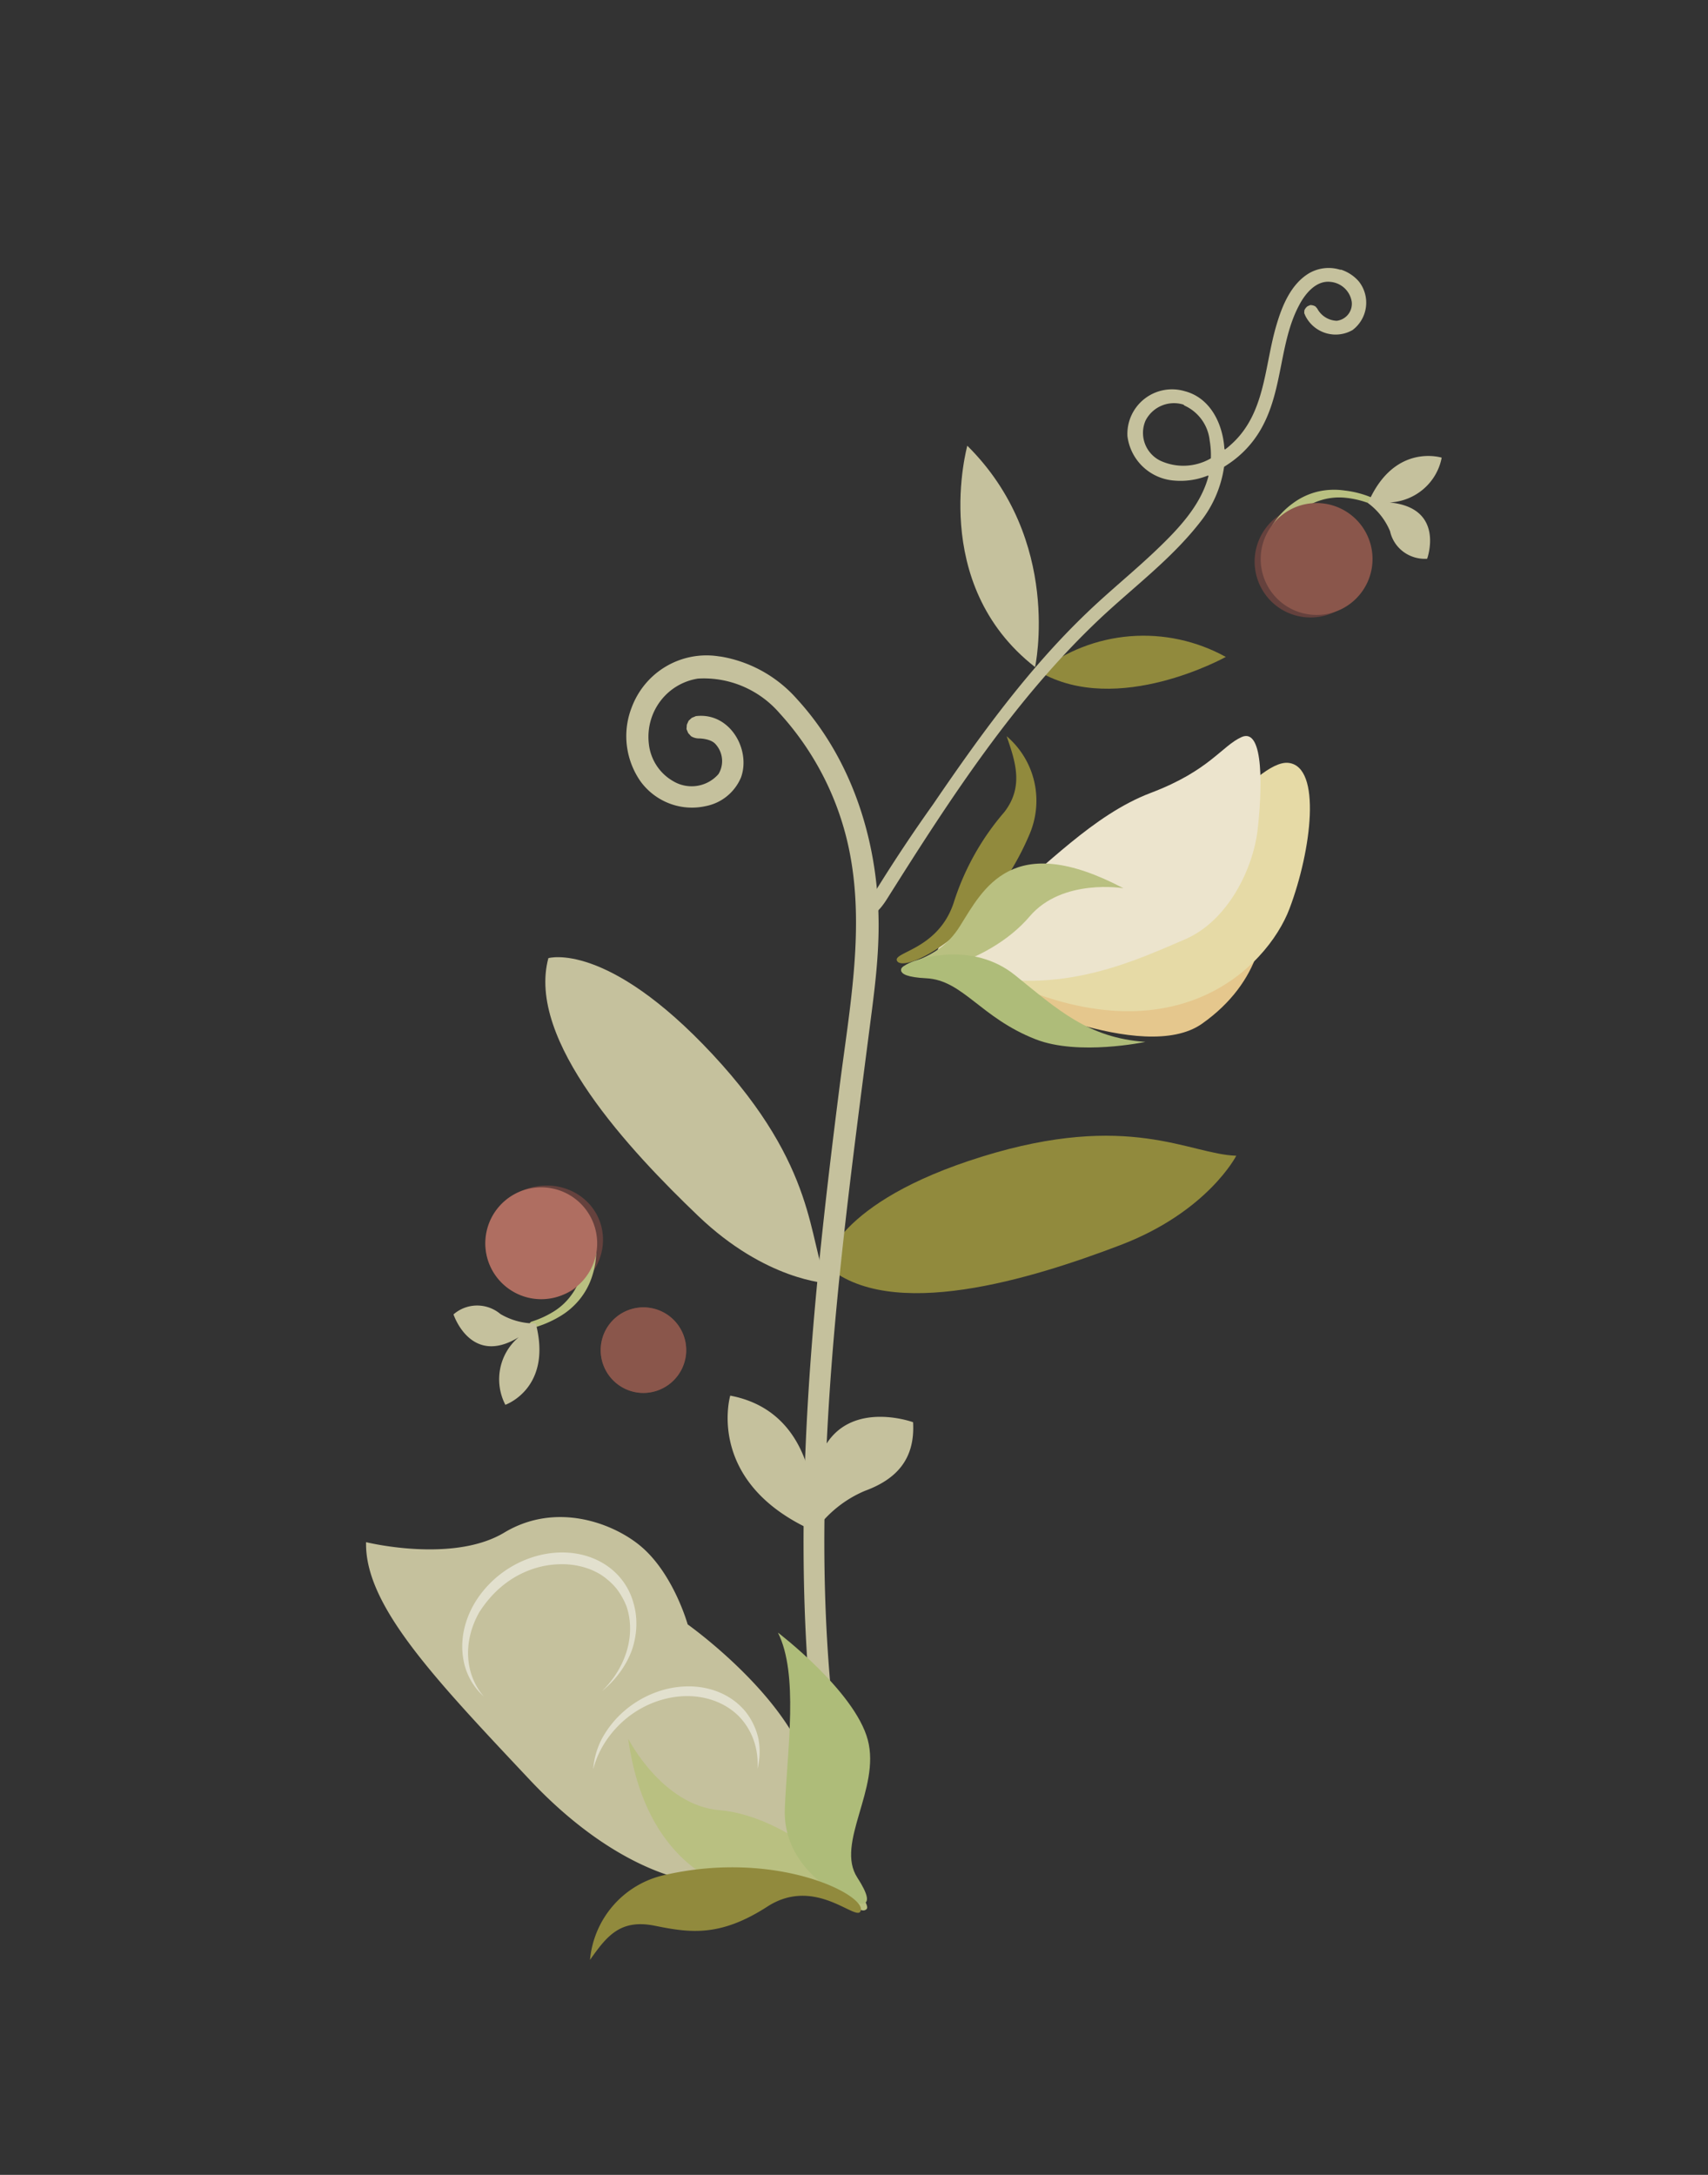 <svg xmlns="http://www.w3.org/2000/svg" width="227" height="289" fill="none" xmlns:v="https://vecta.io/nano"><rect width="100%" height="100%" fill="#333333" stroke="none"/><style><![CDATA[.B{fill:#c5c19d}.C{fill-rule:evenodd}.D{fill:#b9c081}.E{fill:#918a3d}.F{fill:#65413d}]]></style><g class="C"><path d="M91.178 179.9c.098-1.12-.139-2.244-.681-3.23a5.68 5.68 0 0 0-2.362-2.307c-.998-.519-2.128-.729-3.246-.606a5.69 5.69 0 0 0-3.034 1.301c-.861.724-1.487 1.688-1.8 2.768s-.298 2.229.043 3.301.992 2.019 1.87 2.721 1.946 1.127 3.067 1.222c1.5.127 2.988-.346 4.14-1.315a5.68 5.68 0 0 0 2.002-3.855z" class="F"/><path d="M91.181 179.907c.097-1.121-.14-2.247-.683-3.234a5.69 5.69 0 0 0-2.364-2.309c-.999-.519-2.129-.73-3.247-.606a5.68 5.68 0 0 0-3.034 1.302c-.86.726-1.486 1.69-1.797 2.772a5.69 5.69 0 0 0 .046 3.304c.342 1.073.994 2.021 1.874 2.723s1.948 1.127 3.07 1.221a5.71 5.71 0 0 0 4.128-1.327c1.148-.968 1.869-2.349 2.007-3.846z" fill="#8a564b"/><path d="M168.022 70.459a7.43 7.43 0 0 0-1.277 4.12c-.009 1.469.418 2.908 1.227 4.134a7.43 7.43 0 0 0 3.318 2.756c1.354.57 2.847.726 4.291.448a7.43 7.43 0 0 0 5.876-5.801c.296-1.439.159-2.934-.395-4.295s-1.498-2.527-2.714-3.351a7.42 7.42 0 0 0-5.576-1.151c-.96.185-1.873.557-2.688 1.096a7.41 7.41 0 0 0-2.062 2.044z" class="F"/></g><path d="M170.729 70.374a9.18 9.18 0 0 1 2.034-2.381 7.77 7.77 0 0 1 2.826-1.533 8.15 8.15 0 0 1 3.181-.321c1.105.108 2.195.365 3.24.765a.41.41 0 0 0 .161.034c.056.001.11-.01.161-.032a.41.41 0 0 0 .135-.093.42.42 0 0 0 .088-.14c.021-.05.031-.105.031-.16s-.012-.11-.034-.161-.053-.097-.092-.136-.085-.069-.136-.09c-1.14-.48-2.337-.795-3.555-.936-1.216-.186-2.451-.139-3.64.138-1.2.291-2.327.821-3.317 1.561a10.53 10.53 0 0 0-2.592 2.705c-.073.093-.125.2-.155.315s-.036.236-.017.355a.9.9 0 0 0 .123.336c.063.102.146.191.244.26s.207.117.323.141a.83.83 0 0 0 .348-.002c.114-.025.221-.074.315-.144a.84.84 0 0 0 .23-.263l.098-.22z" class="D"/><g class="C"><path d="M168.826 70.123a7.42 7.42 0 0 0-1.275 4.122 7.43 7.43 0 0 0 4.551 6.888c1.355.569 2.849.724 4.292.444s2.772-.981 3.817-2.015a7.43 7.43 0 0 0 2.053-3.795 7.42 7.42 0 0 0-.401-4.295c-.555-1.361-1.502-2.525-2.72-3.348-.808-.548-1.716-.931-2.673-1.127s-1.942-.201-2.9-.016-1.871.559-2.686 1.098-1.513 1.234-2.058 2.043z" fill="#8a564b"/><path d="M191.605 60.816c-.304 1.61-1.155 3.078-2.413 4.161a7.44 7.44 0 0 1-4.503 1.791c7.447.722 4.984 7.481 4.984 7.481-1.136.071-2.255-.258-3.158-.928s-1.529-1.637-1.77-2.73a8.87 8.87 0 0 0-2.931-3.738c3.47-8.063 9.791-6.037 9.791-6.037z" class="B"/><path d="M80.132 164.4a7.03 7.03 0 0 0-1.503-4.043c-.912-1.159-2.173-2.017-3.624-2.467s-3.024-.471-4.523-.06-2.856 1.235-3.9 2.368-1.726 2.524-1.962 3.997-.014 2.963.637 4.28a7.18 7.18 0 0 0 3.021 3.122c1.319.717 2.845 1.034 4.387.911 1.025-.081 2.033-.354 2.964-.806s1.768-1.072 2.461-1.825 1.231-1.625 1.582-2.565.506-1.93.459-2.912z" class="F"/></g><path d="M77.538 165.965a9.06 9.06 0 0 1-.216 3.117 7.88 7.88 0 0 1-1.31 2.9 8.29 8.29 0 0 1-2.33 2.234c-.946.597-1.966 1.068-3.033 1.402a.44.44 0 0 0-.242.221.43.43 0 0 0-.021.324.43.43 0 0 0 .206.234c.096.049.207.062.312.035 1.165-.327 2.284-.799 3.331-1.406a9.81 9.81 0 0 0 2.803-2.364c.779-.961 1.36-2.063 1.711-3.243.378-1.19.538-2.435.472-3.677a.84.84 0 0 0-.082-.322c-.048-.101-.116-.191-.2-.265a.85.85 0 0 0-.288-.169.87.87 0 0 0-.332-.046c-.113.007-.223.035-.325.084a.88.88 0 0 0-.269.2c-.076.084-.134.182-.172.287a.85.85 0 0 0-.049.33l.044.103-.009.021z" class="D"/><g class="C"><path d="M79.352 164.767c-.087-1.468-.608-2.878-1.496-4.05s-2.105-2.054-3.494-2.534a7.43 7.43 0 0 0-7.992 2.095 7.43 7.43 0 0 0-1.119 8.185 7.43 7.43 0 0 0 2.936 3.164c1.27.742 2.732 1.089 4.2.999a7.43 7.43 0 0 0 6.966-7.859z" fill="#af6e61"/><path d="M67.163 186.671a7.38 7.38 0 0 1-.683-4.815c.323-1.634 1.191-3.104 2.461-4.168-6.387 3.936-8.668-3.029-8.668-3.029a4.77 4.77 0 0 1 3.105-1.18 4.82 4.82 0 0 1 3.135 1.133 9.08 9.08 0 0 0 4.695 1.251c2.241 8.632-4.045 10.808-4.045 10.808z" class="B"/><path d="M164.305 153.576s-3.797 7.449-15.402 11.874-30.715 10.41-39.237 2.589c0 0 1.259-8.264 20.841-14.343s27.558-.316 33.798-.12z" class="E"/><g class="B"><path d="M109.964 170.517s-8.179-.332-17.169-8.938-22.867-23.315-19.914-34.26c0 0 7.746-2.322 21.824 12.786s12.629 24.695 15.259 30.412z"/><path d="M107.982 228.919c-2.91-28.014.014-56.279 3.567-84.26 1.373-10.864 3.513-21.76 1.183-32.312a38.38 38.38 0 0 0-9.102-17.552 13.37 13.37 0 0 0-4.901-3.589c-1.884-.802-3.923-1.156-5.959-1.034a7.75 7.75 0 0 0-4.999 2.986c-1.218 1.609-1.769 3.633-1.539 5.652.104 1.04.458 2.041 1.031 2.916a6.48 6.48 0 0 0 2.259 2.107 4.77 4.77 0 0 0 3.165.587c1.088-.178 2.079-.73 2.804-1.563a3.32 3.32 0 0 0 .461-2.086 3.35 3.35 0 0 0-.905-1.943c-.667-.696-2.112-.703-2.112-.703a2.04 2.04 0 0 1-1.091-.294l-.382-.422-.221-.524.042-.584.236-.528.416-.381.547-.231c4.519-.552 7.34 4.445 6 8.147-.409.972-1.049 1.827-1.864 2.49a6.39 6.39 0 0 1-2.81 1.316c-1.603.363-3.28.244-4.824-.341a8.51 8.51 0 0 1-3.863-2.953 10.53 10.53 0 0 1-1.81-4.754 10.45 10.45 0 0 1 .634-5.034c.855-2.309 2.474-4.246 4.586-5.486a10.59 10.59 0 0 1 7.014-1.328l.286.034c3.907.666 7.477 2.664 10.109 5.66 7.808 8.533 11.212 20.381 10.799 31.953-.14 4.293-.755 8.547-1.301 12.805-4.174 32.34-8.775 66.043-3.547 98.547.349 2.355-3.074.919-3.91-7.298zm-5.682 19.589c-6.114 4.284-19.169 1.525-31.884-11.995s-21.956-23.206-21.764-31.588c0 0 11.512 2.847 18.366-1.272s14.371-1.29 18.029 1.718c4.437 3.633 6.346 10.48 6.346 10.48s28.46 20.172 10.907 32.657z"/></g><path d="M83.489 231.037s4.531 8.895 12.167 9.505c10.191.879 20.592 12.026 19.52 13.135s-3.236-3.141-9.795-1.996-19.336-2.13-21.892-20.644z" class="D"/><path d="M111.837 251.947s-7.871-3.663-7.532-11.642 1.848-17.813-.91-23.361c0 0 10.205 7.771 11.936 14.247s-4.344 13.756-1.392 18.302.203 3.764-2.102 2.454z" fill="#aebc79"/><path d="M114.351 254.003c-.684 1.244-6.08-4.71-12.364-.653s-10.267 3.499-14.933 2.55-6.441 1.433-8.64 4.531a12.76 12.76 0 0 1 3.107-7.252c1.774-2.024 4.142-3.43 6.767-4.016 15.156-3.494 27.202 2.832 26.063 4.84z" class="E"/></g><g opacity=".5"><path d="M80.034 224.696c1.819-1.48 3.198-3.38 3.957-5.452.706-2.103.776-4.262.203-6.221-.702-2.578-2.485-4.649-4.979-5.786s-5.508-1.251-8.419-.319a14.06 14.06 0 0 0-7.215 5.323c-1.721 2.486-2.449 5.361-2.032 8.03a8.51 8.51 0 0 0 2.75 5.16c-1.25-1.452-1.971-3.278-2.078-5.26s.404-4.039 1.472-5.926c.557-.879 1.21-1.71 1.945-2.478a13.71 13.71 0 0 1 2.529-2.039c1.85-1.142 3.939-1.79 6.004-1.862 2.066-.098 4.027.374 5.645 1.356.794.512 1.498 1.13 2.092 1.84.559.725 1.014 1.525 1.354 2.381.617 1.812.641 3.832.069 5.824s-1.716 3.875-3.3 5.429z" fill="#fff"/></g><g opacity=".5"><path d="M100.671 235.048c.344-1.384.38-2.779.105-4.09a8.87 8.87 0 0 0-1.751-3.586c-.874-1.043-1.995-1.872-3.295-2.437s-2.75-.854-4.262-.849a12.64 12.64 0 0 0-4.53.879 13.73 13.73 0 0 0-4.056 2.462 13.32 13.32 0 0 0-2.878 3.598c-.68 1.315-1.077 2.709-1.164 4.092.669-2.652 2.32-5.127 4.641-6.961 2.283-1.775 5.072-2.766 7.809-2.775s5.22.964 6.954 2.725c1.739 1.826 2.604 4.295 2.429 6.942z" fill="#fff"/></g><g class="C"><path d="M97.052 185.454c7.824 1.481 10.262 7.898 10.982 12.675.967-13.658 13.315-9.146 13.315-9.146.299 4.973-2.287 7.616-6.41 9.127a15.5 15.5 0 0 0-6.659 5.385c-14.648-6.453-11.228-18.041-11.228-18.041z" class="B"/><path d="M132.394 131.928s19.524 9.62 27.354 4.109 9.14-13.281 7.612-17.922-7.251.938-11.631 3.672-24.322 5.358-23.335 10.141z" fill="#e5c78d"/><path d="M130.198 128.687c-1.859-.966 8.068-5.574 17.769-9.825s18.847-17.999 23.281-17.489 3.061 11.627.13 19.375-15.896 21.392-41.18 7.939z" fill="#e6daa6"/><path d="M165.047 97.926c3.001-1.266 2.684 7.294 2.087 12.394s-3.932 12.095-9.73 14.541-15.635 7.266-27.225 4.769-2.525-5.986 3.063-10.106 11.904-11.21 19.721-14.173 9.421-6.249 12.084-7.425z" fill="#ece4cd"/><path d="M119.202 127.652c-.497-1.178 5.688-1.509 7.638-7.984a34.26 34.26 0 0 1 6.64-11.76c2.658-3.434 1.41-6.847.307-10.081 1.855 1.582 3.143 3.711 3.679 6.082s.289 4.857-.702 7.102c-5.524 12.915-16.699 18.521-17.562 16.641z" class="E"/><path d="M149.308 118.03s-8.106-1.364-12.452 3.734c-5.807 6.819-16.849 8.507-17.091 7.21s4.697-.928 7.798-5.88 6.919-12.868 21.745-5.064z" class="D"/><path d="M122.031 127.538s7.169-2.559 12.882 2.052 9.707 8.325 17.315 8.859c0 0-8.879 1.883-14.569-.34-7.354-2.866-9.67-7.875-14.576-8.117s-3.53-1.771-1.052-2.454z" fill="#aebc79"/><path d="M137.566 88.641s3.679-16.852-9.012-29.415c.043-.018-5.219 18.318 9.012 29.415z" class="B"/><path d="M162.914 87.292s-14.384 8.017-24.791 1.975c3.473-2.73 7.672-4.372 12.077-4.723s8.825.604 12.714 2.748z" class="E"/><path d="M157.421 53.893a5.76 5.76 0 0 1 3.351 4.652 11.38 11.38 0 0 1 .156 2.36 7.3 7.3 0 0 1-3.327.977 7.28 7.28 0 0 1-3.399-.668 4.12 4.12 0 0 1-2.042-2.272c-.364-.991-.333-2.084.087-3.054a4.24 4.24 0 0 1 5.034-2.124l.14.129zm20.681-18.054a5.17 5.17 0 0 0-2.125-.194c-.714.084-1.404.315-2.024.68-2.387 1.451-3.542 4.279-4.297 6.836-1.669 5.591-1.431 11.966-6.242 16.081-.234.218-.627.504-.627.504l-.062-.145c-.219-3.325-1.889-6.755-5.291-7.626a5.93 5.93 0 0 0-2.793-.132c-.929.179-1.802.578-2.546 1.163a5.93 5.93 0 0 0-1.728 2.198 5.9 5.9 0 0 0-.526 2.742 6.75 6.75 0 0 0 2.053 4.072 6.78 6.78 0 0 0 4.179 1.843 9.72 9.72 0 0 0 4.493-.683l.043.102c-1.017 3.846-3.923 6.952-6.993 9.871s-6.26 5.477-9.22 8.332c-7.836 7.509-14.249 16.4-20.401 25.42a212.8 212.8 0 0 0-7.551 11.353c-1.837 2.877-.909 4.997 1.528 1.064 8.333-13.237 16.944-26.507 28.306-37.195 4.47-4.193 9.459-7.886 13.277-12.812a15.29 15.29 0 0 0 3.131-7.284s.693-.429 1.237-.846a13.75 13.75 0 0 0 3.96-4.712c2.606-4.995 2.209-11.013 4.716-15.796.87-1.717 2.355-3.437 4.23-3.219a3.15 3.15 0 0 1 1.858.83c.511.474.848 1.104.961 1.791a2.27 2.27 0 0 1-.463 1.689 2.28 2.28 0 0 1-.678.583c-.263.148-.552.242-.851.277a3.06 3.06 0 0 1-1.513-.466 3.05 3.05 0 0 1-1.075-1.159l-.237-.276c-.21-.125-.45-.189-.695-.185l-.334.141c-.202.14-.358.337-.448.565l-.017.366.141.334a4.47 4.47 0 0 0 1.118 1.44 4.49 4.49 0 0 0 1.601.876c.588.179 1.207.236 1.819.167s1.203-.262 1.737-.568c.487-.366.896-.825 1.203-1.351a4.55 4.55 0 0 0 .582-1.711 4.54 4.54 0 0 0-.949-3.408 5.29 5.29 0 0 0-2.373-1.562.19.19 0 0 1-.114.014z" class="B"/></g></svg>